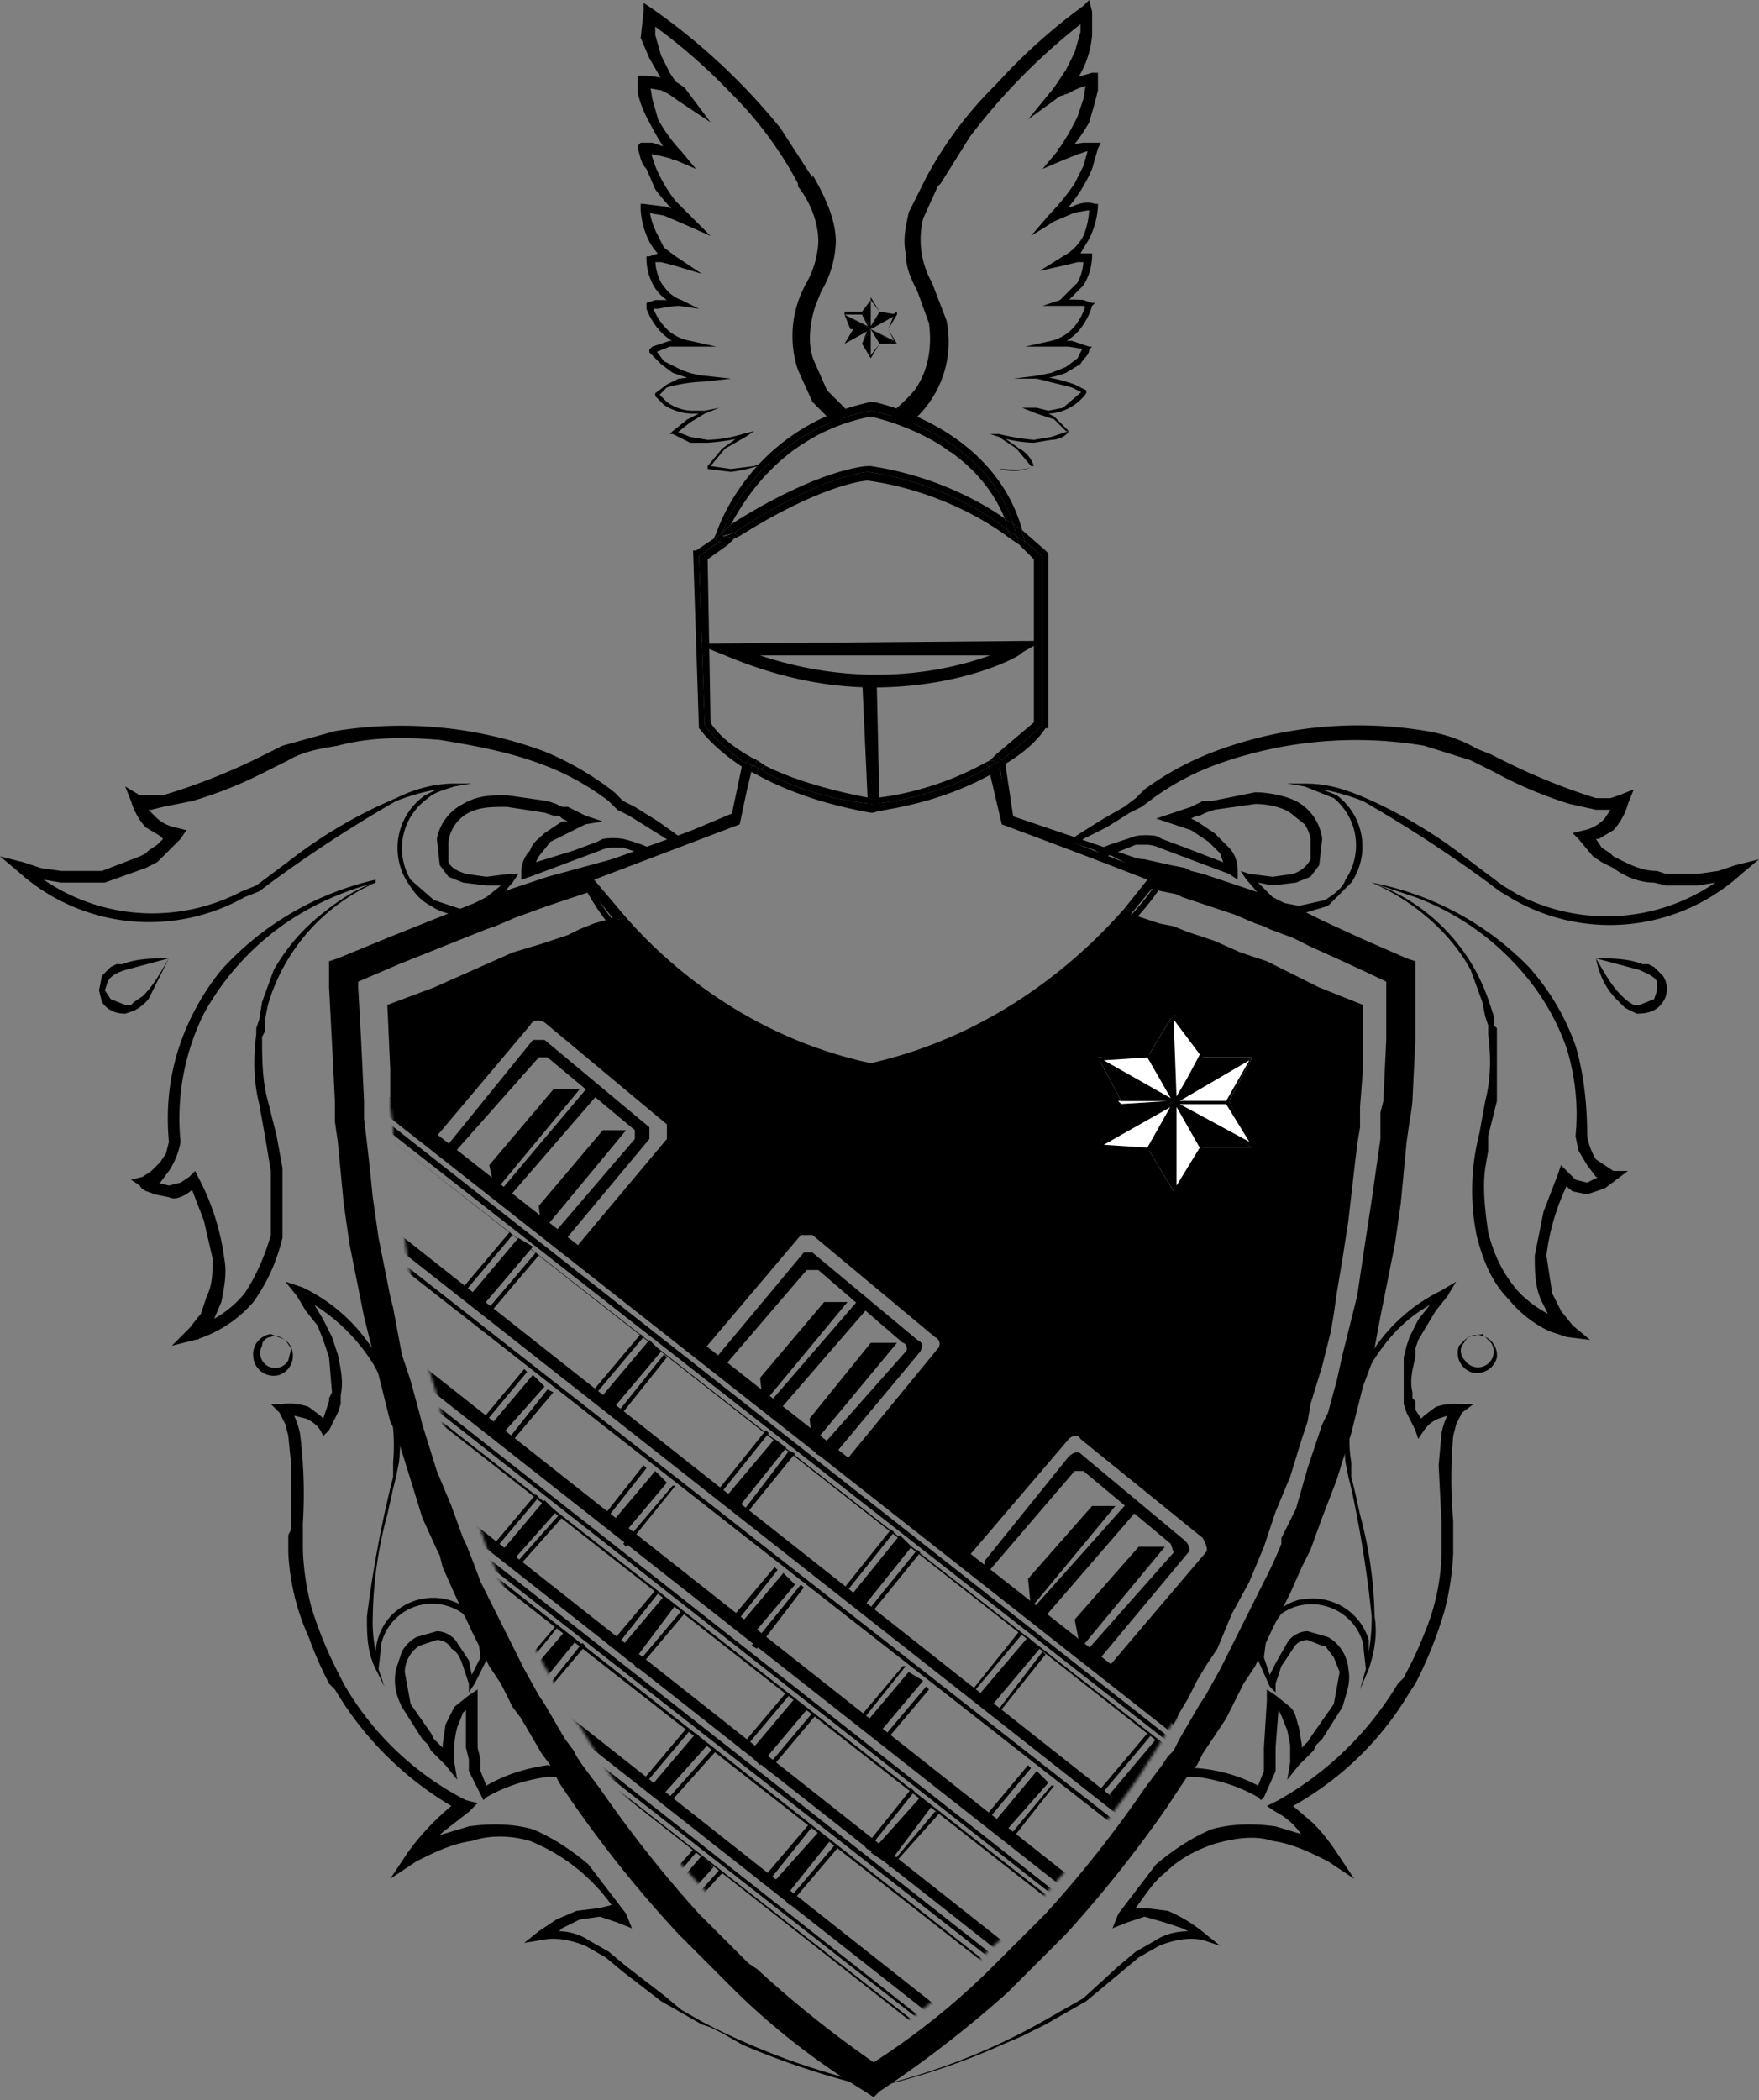 <svg xmlns="http://www.w3.org/2000/svg" xmlns:xlink="http://www.w3.org/1999/xlink" viewBox="0 0 604 721">
  <rect x="0" y="0" width="604" height="721" fill="#808080" stroke="none"/>
  <defs>
    <path id="reuse-0" d="M403 379h1v-1h-1v1z"/>
  </defs>
  <defs>
    <path id="a" d="M302 28l-9-3-9-4-9-3-5-2-5-1-19-6-9-2-10-2-10-1-9-2h-5l-5-1h-10l-10-1h-20l-10 1h-9l-5 1-5 1-20 3-9 2-10 2-9 3-10 2-5 2-4 2-9 3-10 3-9 4-18 8-16 6 1 22v13l1 7v6l3 26 2 13 2 12 1 7 2 6 2 12 4 13 1 6 2 6 4 13 5 12 4 12 5 12 6 11 6 12 3 6 3 5 3 6 3 5 4 6 3 5 7 11a394 394 0 0033 40l4 5 4 5 10 9a352 352 0 0040 32 224 224 0 0039-32l10-9 4-5 5-5a378 378 0 0032-40l7-11 3-5 4-6 3-5 3-6 3-5 4-6 5-12 6-11 5-12 4-12 5-12 4-13 2-6 1-6 4-13 3-12 1-6 1-7 2-12 2-13 3-26 1-6v-7l1-13V43l-15-6-18-9z"/>
  </defs>
  <g fill="none" fill-rule="evenodd">
    <path d="M293 113l-3 5h6l3 5 3-5h6l-3-5 3-5-6-1-1 1 1-1-3-4-3 4-6 1 2 5h1z"/>
    <g fill="#000" fill-rule="nonzero">
      <path d="M299 113c-1 0 0 0 0 0zM299 113l-3-6 3-4v10zM299 113v-11l3 5-3 6zm0-10v9l3-5-3-4z"/>
      <path d="M299 113l-9-5v-1h6l3 6zm-9-5l8 4-2-4h-6zM299 113zM299 113zM299 113c0-1 0 0 0 0zM308 118l-9-5h6l3 5zm-9-5l8 4-2-4h-6zM299 123v-10l3 5-3 5zm0-10v9l3-4-3-5zM299 113v10l-3-5z"/>
      <path d="M296 118h-6l9-5-3 5zm-6 0h6l2-5-8 5zM299 113l3-6 6 1-9 5zM308 118h-6l-3-5z"/>
      <path d="M299 113l9-6v1l-3 5h-6zm8-5l-8 5h6l2-5z"/>
    </g>
    <path fill="#000" fill-rule="nonzero" d="M299 113l-9-5 2 5h6-5l-3 5zM306 143l1-1 1-2a52 52 0 006-6c5-7 6-15 5-23l-4-11c-2-4-4-8-4-13-1-5 0-9 1-14l6-12a132 132 0 0124-32 197 197 0 0130-27l2-2 1 4v8a33 33 0 01-5 15l-3 3-2 3-3-3a26 26 0 016-3l7-2h2v6l-1 4-2 7a58 58 0 01-9 12l-2-3a52 52 0 019-2h6l-1 2-2 7a53 53 0 01-8 13l-5 5-2-2c3-2 5-3 8-3 2-1 5-2 8-1h1v1a29 29 0 01-3 11l-3 5-5 3-1-2a31 31 0 016-1h4v1a20 20 0 01-3 10l-7 7-1-2a54 54 0 018 0l3 1h1l-1 1a23 23 0 01-5 9 17 17 0 01-9 5v-2h7l6 2h1l-1 1c0 2-2 3-3 5l-5 3a28 28 0 01-10 2v-1a56 56 0 0113 3l4 2v1a17 17 0 01-13 7h-4v-2l6 3 5 5h1-1c-1 2-4 3-6 3l-6 1a45 45 0 01-12-2v-1l7 5c2 1 4 3 5 6-4 2-8 2-12 1l-11-4m-6-2l6 2 11 4c4 0 8 1 12-1h-1l-5-6-6-4-3-1h3a78 78 0 0012 2l6-1 6-2h-1l-4-4-6-2-5-2h5l4 1 5-1 7-6v1l-4-2-4-1-8-2h-8l8-1 5-1 5-2 4-3 2-4 1 1-6-1h-15l9-2a15 15 0 008-5 21 21 0 004-8l1 2-2-1h-14l6-2 6-6a17 17 0 002-9l1 2h-3l-4 1-9 2 8-5a17 17 0 007-7 26 26 0 002-10l1 1-6 1-7 3-8 5 6-7a82 82 0 009-11l3-6 2-7 1 2h-2l-3 1-5 2-7 3 5-6a85 85 0 007-12l2-6 1-6 2 1a23 23 0 00-8 3l-3 1-11 8 9-11 2-3 2-3 3-6 2-7V5l3 1a212 212 0 00-41 41l-10 16-1 1-5 11a30 30 0 003 22l5 13a36 36 0 01-10 33l-2 2M289 144l-2 2-8-8-5-11a37 37 0 013-30 32 32 0 004-14c0-7-3-14-7-19v-1a128 128 0 00-23-31 192 192 0 00-29-25l3-2v7l2 7 3 6 2 3 3 2 9 12-12-8a22 22 0 00-5-3l-6-1 2-2 1 6 2 7a54 54 0 008 11l5 6-7-3a48 48 0 00-8-2h-3l2-2 2 6a50 50 0 007 12l5 5 7 7-9-4-7-3-6-1 1-1a26 26 0 003 9l2 4 4 3 9 6-10-3-4-1h-3l1-1a18 18 0 002 8c2 3 4 5 7 6l6 3-7-1a52 52 0 00-7 1h-2v-1a21 21 0 005 8 15 15 0 008 4l9 2h-16l-5 2v-1l3 4 4 2a26 26 0 0010 3l9 1-9 1a54 54 0 00-13 2l-3 3v-1l3 3a15 15 0 009 3h4l5-1-5 2-5 3-5 4v-1l5 2 6 1a44 44 0 0012-2l4-1-3 2-7 4-5 6 7 1 8-1 7-3 3-1 4-2m-4 2l-3 2a62 62 0 01-15 4l-8-1v-1l5-6 7-5 1 1a79 79 0 01-13 2h-6l-6-3h-1l1-1 5-4 6-3v1h-4a18 18 0 01-10-3l-3-3v-1l4-3 4-2 9-1v2l-5-1-6-2-4-3-4-4v-1l1-1 6-2h7l-1 2a17 17 0 01-9-5 23 23 0 01-5-8v-2l3-1h8v2c-3-1-6-3-8-6a19 19 0 01-3-10v-1h1l3-1h2l4 1-1 3a20 20 0 01-8-8 28 28 0 01-3-11v-2h1l8 1 8 3-2 2a85 85 0 01-10-11l-3-7c-2-2-2-4-3-7v-1l1-1h4l3 1 6 2-2 3a88 88 0 01-8-13 38 38 0 01-4-10v-6h2a27 27 0 0110 2l3 2-3 3-2-3-2-3-4-7-3-7 1-9V1l3 2a216 216 0 0144 41l11 17v-1c4 7 8 15 8 23a35 35 0 01-5 17l-2 5c-2 6-3 14 0 20l4 9 7 7-2 3M299 715a170 170 0 01-33-32h-1v1a164 164 0 0034 32l-2-1-4-1a240 240 0 01-52-20l-7-4-6-5-13-10-6-5-7-4c-3-2-7-3-10-3l1-1 6-3 7-1 6 2 5 2-2-5-13-17c-6-5-12-9-19-12-7-2-15-2-22-1l-10 3 1-1 9-7 3-3-4-1a102 102 0 01-42-40l-1-2-1-2a136 136 0 01-9-22 89 89 0 01-3-20v-9a165 165 0 00-1-31 30 30 0 00-2-6l4 1a11 11 0 015 4l1 2 2-2 3-6 1-3v-3c1-5 0-9-1-14l-1-3-1-3-3-6-3-5c8 5 15 12 20 20 6 10 8 22 7 34v5l-1 4a402 402 0 00-8 44c0 6 0 12 3 18l3 6-2-6 1-9a18 18 0 0128-10l5 7 1 8-3 6-1-5-4-6c-1-2-4-4-7-4l-7 2a13 13 0 00-5 5l-2 6c-1 5 0 9 2 13l7 11 2 2 1 2 1 1 4 4 4 5-1-6a36 36 0 011-12l2-5 1-1v13l1 4v4l4 8 1 2 1-1c7-4 14-6 21-7h9v-3l-9-1c-7 1-14 3-21 7l-2-5v-4l-1-4v-20l-3 2-5 4-3 6-1 7v1l-1-1-1-1-1-1-1-2-7-10-2-11a11 11 0 015-9l6-2c2 0 4 1 5 3 2 1 3 3 4 6l2 6v3l2-3 4-8v-5l-1-5c-1-3-3-6-6-8a20 20 0 00-26 3 20 20 0 00-5 12 50 50 0 01-1-12 140 140 0 015-35l2-9 1-4 1-5a59 59 0 00-33-60l-6-2 4 5 3 5 4 5 2 5 1 3 1 3 1 12-1 2v1l-1 3-1 3-1-1-4-3a19 19 0 00-9-1h-4l3 3 2 4 1 4 1 10v22l-1 2v6a79 79 0 007 29 125 125 0 006 14l1 2 2 2a114 114 0 0040 40 85 85 0 00-15 16l-6 9 9-6c6-3 12-6 19-7 6-2 13-2 20 0a64 64 0 0128 22l-4 1-8 1-7 3-6 4-5 4 6-1c5-1 10 0 15 2l7 4 6 5 13 10 7 4 7 4 3 1 4 2 7 4a274 274 0 0038 13l4 1h3l-1-1zM501 482a20 20 0 00-8 1l-4 3-1 1-2-3v-3l-1-1v-2c-1-4 0-8 1-12v-3l1-3 3-5 3-5 4-5 3-5-5 3a59 59 0 00-33 59l1 5 1 4a398 398 0 017 44 67 67 0 01-1 12v-4a20 20 0 00-22-14c-3 0-7 2-9 4-3 2-5 4-6 7a15 15 0 00-1 10l4 9 2 2v-3l2-6 4-6c1-2 3-3 5-3l5 2h1l3 4 2 5-2 11-7 10-2 3-1 1-1 1v-1l-1-6c-1-3-1-5-3-7l-5-4-3-2v4l-1 16v8l-2 5a54 54 0 00-29-6l-1 3h9c7 1 14 3 21 7l1 1 1-1 4-9v-8l1-13 1 2 2 5 1 5v6l-1 6 4-5 4-4 1-1 1-2 2-2 7-11c1-4 3-8 2-13a14 14 0 00-7-11l-7-2c-3 0-6 2-7 4l-4 7-2 4-2-6 1-8 5-7a18 18 0 0117-2 18 18 0 0111 12l1 9-2 7 3-7c2-6 3-12 2-18a143 143 0 00-5-35l-2-9-1-4v-5c-2-11 1-23 7-34 5-8 11-15 20-20l-4 5-3 6-1 3-1 4v16l1 3 3 6 1 3 2-3a11 11 0 015-4l3-1a22 22 0 00-2 6l-1 11 1 20v9a75 75 0 01-6 29 120 120 0 01-6 13l-1 2-2 2a112 112 0 01-41 40l-4 2 3 2c4 2 7 5 9 8h1l-10-3c-7-1-15-1-22 1-7 3-13 7-19 12l-13 17-2 5 5-2 6-2 7 2 6 2 2 1c-4 0-8 1-11 3l-7 4-6 5-12 11-7 4-7 4a218 218 0 01-52 21l-3 1h-3a164 164 0 000 1h1l2-1 4-1a236 236 0 0037-13l7-3 4-2 4-2 7-4 7-4 12-10 6-5 7-4c5-2 10-3 15-2l6 2-5-4a51 51 0 00-13-8l-8-1h-3c3-4 6-9 10-12 5-5 11-8 17-10 7-2 14-3 20-1 7 1 13 4 19 7l9 6-6-9a65 65 0 00-8-10l-7-6a107 107 0 0040-39l2-3 1-2a138 138 0 009-23 93 93 0 003-20v-11a161 161 0 010-29l1-4 2-4 4-3h-5zM227 293a55 55 0 00-13-5 22 22 0 00-7 0l-2 1-8 3-13 4 1-2 4-5 6-3 6-3 6-1-6-2-6-3h-2l-2-1-3-1-14-2c-5 0-10 0-15 3a17 17 0 00-9 12l1 9 3 4 5 2 8 1h5l-5 4-4 3-5 1-9-3-8-7a21 21 0 016-28c2-2 6-3 9-4l6-1h-6c-7 0-14 2-20 5a163 163 0 00-36 21l-8 6-4 3-5 2a66 66 0 01-68-4l6 1h15l14-5 2-1 2-1 3-3 5-5 2-3-4-1a13 13 0 01-6-3l-3-3h1l4-1 10-2a141 141 0 0025-10l4-2 4-2c5-3 11-4 17-5 11-3 23-3 35-2 12 2 23 4 34 8a89 89 0 0124 13l3 3 4 2 8 5 8 5h1l3-1-3-2-7-5-8-5-4-2-3-3a102 102 0 00-24-14 141 141 0 00-72-7l-18 5-4 2-4 2a212 212 0 01-33 13h-8l-5-3 2 5a23 23 0 005 9l5 3 1 1-2 2-3 2-1 1-2 1-13 5H21l-7-1-6-2-8-2 6 5a67 67 0 0078 9l5-2 4-3a456 456 0 0143-28 77 77 0 0114-4l-4 2a22 22 0 00-6 30c2 3 4 6 8 8 3 2 6 3 10 3a17 17 0 0011-3l7-8 2-3h-3l-8 1-7-1c-3-1-5-2-6-4v-7a13 13 0 017-10c4-2 8-2 13-2l13 2 3 1h2l1 1 2 1h-2l-6 4c-2 2-4 3-5 6-2 2-3 5-3 7v3l3-1 16-6 8-3a11 11 0 014-1h4l9 3 4-1zM376 292l5-2 9-3a22 22 0 017 0l2 1 8 3 13 5-1-3-4-4-6-4-6-2-6-2 6-2 6-2 2-1 2-1h3l15-3c4 0 10 1 14 3a17 17 0 019 13l-1 9-3 4-5 2-8 1-5-1 5 5 4 2 5 1 9-2c3-2 6-4 7-7a21 21 0 00-4-28l-10-4-6-1h6c8 0 14 2 21 5a163 163 0 0135 21l8 6 4 3 5 3a66 66 0 0068-4l-6 1h-11l-4-1c-5 0-10-2-14-5l-2-1-2-1-3-2-5-6-2-2 4-1a13 13 0 007-4l2-3h-5l-9-2a141 141 0 01-26-11l-4-2-4-2-16-5a141 141 0 00-70 6 89 89 0 00-23 12l-4 3-4 2-8 5-8 4-1 1-3-1 3-2 8-5 7-4 4-3 3-3a101 101 0 0124-13 141 141 0 0173-7c6 1 12 3 17 6l5 2 4 2a214 214 0 0032 13h5l3-1 5-2-2 5a22 22 0 01-5 9l-5 3h-1l2 3 3 2 1 1 2 1c4 2 8 4 13 4l3 1h11l7-1 6-2 8-2-6 5a67 67 0 01-78 9l-5-3-4-3a456 456 0 00-43-28 77 77 0 00-14-4l5 2a22 22 0 015 30l-8 8-10 3a17 17 0 01-11-4l-7-8-2-3 3 1 8 1 7-1c3-1 5-3 6-5v-7a13 13 0 00-2-5l-5-4c-3-2-8-3-12-3l-14 2-3 1-2 1h-1l-2 1 2 1 6 4 5 5c2 2 3 5 3 8v3l-3-2-16-6-8-3a11 11 0 00-4-1h-4l-10 4-4-2z"/>
    <path fill="#000" fill-rule="nonzero" d="M300 720l-3-2a245 245 0 01-44-34l-3-3-7-7-5-5-5-5a409 409 0 01-41-52l-2-4-1-2-3-4-7-12-3-4-4-8-4-6-6-12-6-13-4-9-1-4-1-2-5-11-4-13-5-16-2-4-3-12-2-8-4-16-1-5-4-20-2-14-2-21-1-7v-2-5l-1-20-1-19v-9l3-1 17-7 20-8 10-4 4-2 6-2 12-4 3-1 33-9-17 10-1 4-12 4-3 1-11 4-7 3-3 1-10 4-20 8-14 6v2l1 18 1 21v6a1024 1024 0 013 27l2 14 4 20 1 4 3 16 3 9 3 11 1 4 5 16 5 12 4 11 1 2a377 377 0 015 13l6 12 6 12 3 6 5 9 2 3 7 12 3 4 1 2 2 3 6 8a422 422 0 0034 43l5 5 5 5 7 7 3 2a374 374 0 0040 32 247 247 0 0040-32l2-2 7-7 5-5 5-5a398 398 0 0034-43l6-8 2-3 2-2 2-4 7-12 2-3 5-9 3-6 6-12 6-12a148 148 0 006-13v-2l5-10 4-14 5-15 2-4 3-11 2-9 4-16 1-4 3-20 2-13 3-21v-7-2l1-4 1-21v-20a1107 1107 0 00-26-12l-6-3-8-3-2-1-3-1-7-3-15-5-3-1-2-1-5-1-4-1 1-4-14-7 11 1 9 2 5 1 2 1 4 1 15 5 6 2 4 2 2 1 8 3 6 3 13 6 16 7 3 1v27l-1 21a78 78 0 01-1 7l-1 7-2 21-2 14-4 20-1 5-3 16-3 8-3 12-1 4-5 16-5 13-4 11-1 2-2 4-4 9-6 12-6 13-4 6-4 8-2 4-8 12-2 4-2 2a442 442 0 00-8 12 425 425 0 01-35 44l-5 5-5 5-7 7-3 3a386 386 0 01-44 34l-2 2z"/>
    <g transform="translate(133 302)">
      <mask id="b" fill="#fff">
        <use xlink:href="#a"/>
      </mask>
      <g fill-rule="nonzero" mask="url(#b)">
        <path fill="#FFF" d="M245 74l-7 13h16l8 14 8-14h16l-8-14h1l7-14h-16l-1 2 1-2-8-13-8 13h-16l7 13v2z"/>
        <g fill="#000">
          <path d="M262 74v-1c1 0 1 0 0 0h-1 1v1zM262 73l-8-14 8-13v27z"/>
          <path d="M262 73l-1-27 1-1v1l9 13-8 14-1 1v-1zm0-26l1 25 7-13-8-12z"/>
          <path d="M262 73l-24-13v-1l16-1v1l8 14zm-22-13l21 12-7-13-14 1zM262 74v-1 1zM262 74l1-1h-1v1z"/>
          <path d="M262 74v-1h1-1v1z"/>
          <path d="M286 87l-24-13v-1h17l7 14zm-23-14l22 13-7-13h-15z"/>
          <path d="M262 101V73l9 14v1l-9 13zm0-26v24l8-12-8-12zM262 73v28l-8-14z"/>
          <path d="M254 88l-16-1v-1l24-13c1 0 1 0 0 0l-8 15zm-14-2l14 1 7-13-21 12zM262 73l8-14h16l-24 14z"/>
          <path d="M238 59l24 14h-16 16l-24 14 8-14zM286 87h-16l-8-14zM262 73l24-14v1l-7 13h-17zm23-12l-21 12h14l7-12z"/>
        </g>
        <path fill="#FFF" d="M260 73l-15 1v-2z"/>
        <g fill="#000">
          <path d="M90 85L54 55h-4L20 92v3l1 1 31-35h3l30 25v3l-30 35 2 1h3l30-36v-4z"/>
          <path d="M40 111l32-37-3-3-32 38zM66 72h-9L35 98l2 9zM82 86h-8l-22 26 1 9z"/>
        </g>
        <g fill="#000">
          <path d="M182 158l-36-30h-3l-30 36v4l1 1 30-35h4l29 25c1 0 2 2 1 3l-31 35 2 1h4l30-36c1-2 1-3-1-4z"/>
          <path d="M133 184l32-37-3-3-32 37zM158 145h-8l-22 26 1 9zM175 159h-9l-21 26 1 9z"/>
        </g>
        <g fill="#000">
          <path d="M274 227l-36-30c-1-1-3 0-4 1l-29 36v4h1l30-35h3l30 25 1 3-31 35 2 2c1 1 3 0 4-1l30-36c1-1 0-3-1-4z"/>
          <path d="M225 254l32-37-3-3-33 37zM250 215h-8l-22 25 1 10zM267 229h-9l-22 25 2 10z"/>
        </g>
        <g fill="#000">
          <path d="M80 184l16-20-1-1-16 20zM72 176l16-19-1-1-16 19zM78 181l16-19-4-4-16 19z"/>
        </g>
        <g fill="#000">
          <path d="M35 149l17-20-1-1-17 20zM27 141l16-19-1-1-16 19zM33 146l17-20-5-3-16 19z"/>
        </g>
        <g fill="#000">
          <path d="M254 320l17-20-1-1-17 20zM246 313l16-19-1-1-16 19zM252 318l17-20-5-3-16 19zM214 330l15-19h-1l-15 18zM206 323l15-18-1-1-15 18zM212 327l15-17-4-4-15 18zM170 297l16-19-1-1-16 19zM162 290l16-20h-1l-16 19zM168 294l16-19-5-3-16 19zM127 264l16-21-1-1-17 21zM119 256l15-19-1-1-16 19zM124 261l16-19-4-4-16 19zM82 229l17-21h-1l-17 20zM74 221l15-19-1-1-15 19zM80 226l16-19-4-4-16 19zM41 195l16-19-2-1-15 19zM33 187l15-18-1-1-15 18zM38 192l16-18-4-4-16 19zM173 339l17-19h-2l-16 19zM165 333l16-20-1-1-16 20zM172 338l15-20-4-3-17 19zM131 306l16-19-1-1-16 19zM122 299l16-19-1-1-16 19zM128 304l16-19-4-4-16 19zM86 271l16-19-1-1-16 19zM78 264l15-19-1-1-16 19zM84 269l15-20-4-3-16 19zM44 237l16-18-1-1-16 18zM36 231l16-19-1-1-16 19zM42 235l16-18-4-4-16 19zM9 250l16-19-2-1-16 19zM1 242l16-19-1-1-16 19zM7 247l16-19-5-4-16 20zM52 282l16-19-1-1-16 20zM42 277l17-21h-1l-17 20zM48 282l17-21-4-3-17 20z"/>
          <g>
            <path d="M96 318l17-19-1-1-17 19zM88 311l16-19-1-1-16 19zM93 316l17-19-4-4-17 20z"/>
          </g>
          <g>
            <path d="M137 351l17-20 1 1-17 20zM130 345l16-20-1-1-17 20zM136 350l16-20-4-3-17 19z"/>
          </g>
          <g>
            <path d="M97 361l18-20-1-1-18 20zM90 353l16-19-1-1-17 19zM95 358l17-19-4-4-17 20z"/>
          </g>
          <g>
            <path d="M52 328l19-22-2-1-18 22zM44 319l18-21-1-1-18 21zM50 324l18-20-5-4-18 21z"/>
          </g>
          <g>
            <path d="M210 286l16-20-1-1-16 21zM202 278l16-19-1-1-16 20zM208 283l16-19-4-4-17 20z"/>
          </g>
          <g>
            <path d="M166 252l17-21-1-1-17 21zM158 244l16-20-1-1-16 20zM164 249l16-20-4-4-17 21z"/>
          </g>
          <g>
            <path d="M123 218l17-21-2-1-16 21zM115 210l16-20-1-1-16 20zM121 215l16-20-4-3-16 19z"/>
          </g>
          <path d="M288 307l3-3L5 79l-3 3zM286 310l1-1L1 84l-1 2zM285 312v-1L1 89zM265 339L-16 119zM-35 145v-1l281 220v1zM228 390h1L-52 169l-1 1zM209 415v-1L-72 194zM-20 108l3-3 285 225-2 3zM-17 116l1-1 281 220-1 1zM-40 132l3-4 285 225-2 4zM243 360l1-1-281-221-1 1zM229 383l2-3-285-225-3 3zM227 386l1-1-281-221-1 2zM211 409l2-3-285-225-3 3zM209 412v-1L-71 190l-1 2z"/>
        </g>
        <path fill="#FFF" d="M57 298l-43-33-17 20 42 34zM282 311l-13-10-13 17 11 9 15-16z"/>
        <path fill="#000" d="M286 306l4-4L0 74v7z"/>
      </g>
    </g>
    <path d="M342 259l13-11v-56a78 78 0 00-8-7c-9-7-27-17-49-20-2 0-17 2-44 19l-2 1-2 2-7 5 1 56c1 2 5 7 14 12l37-28 47 27z"/>
    <path d="M298 160h1c20 3 36 11 46 18-11-27-42-34-46-35-30 6-43 28-48 37 30-19 46-20 47-20z"/>
    <path fill="#000" fill-rule="nonzero" d="M204 302l2-1h-1l49-20 4-16-2-1-4 15-50 21 1 2h1zM384 298a18 18 0 016 0l-44-17-4-16-2 1 4 17 40 15zM299 141s38 6 49 39l3 2c-10-36-51-44-51-44h-1c-42 9-53 45-53 45l-1 2 3-2c2-6 15-35 51-42z"/>
    <path fill="#000" fill-rule="nonzero" d="M299 143c4 1 35 8 46 35l3 2c-11-33-49-39-49-39-36 7-49 36-51 42l3-3c5-9 18-31 48-37zM352 186l6 5v58l-14 12v2c5-3 11-7 15-13h1v-60l-1-1-8-7v1l1 3zM242 249l-2-58a273 273 0 017-5l-2-1-6 4h-1l2 61c1 1 5 7 16 14v-2c-10-7-14-13-14-13zM261 264h-1v2c9 5 22 10 39 13h1c1-1 20-2 40-13v-3c-20 12-41 13-41 13-17-2-30-7-38-12zM258 263h1l-3-1v2l2 1v-2zM342 262v3l2-2v-2l-2 1zM340 263v3l2-1v-3l-2 1z"/>
    <path fill="#000" fill-rule="nonzero" d="M260 264h1l-2-1h-1v2l2 1v-2zM355 192v56l-13 11 1 1 1 1 14-12v-58l-6-5v3l3 3zM258 260c-9-5-13-10-14-12l-1-56 7-5-3-1-7 5 2 58s4 6 14 13l2-2zM338 262c-18 10-36 12-39 12-16-3-28-7-36-11l-2 1c8 5 21 10 38 12 0 0 21-1 41-13h-1l-1-1z"/>
    <path fill="#000" fill-rule="nonzero" d="M342 259l-2 2h1l1 1 2-1-1-1-1-1zM258 260l-2 2 3 1 1-2-2-1z"/>
    <path fill="#000" fill-rule="nonzero" d="M340 261l-2 1 1 1h1l2-1-1-1h-1zM263 263l-3-2-1 2 2 1 2-1zM346 182l-1-4c-10-7-26-15-46-18h-1c-1 0-17 1-47 20v2l1 1c30-20 46-21 46-21 21 3 38 12 48 20z"/>
    <path fill="#000" fill-rule="nonzero" d="M347 185v-1l-1-2c-10-8-27-17-48-20 0 0-16 1-46 21l2 1c27-17 42-19 44-19 22 3 40 13 49 20zM349 184l3 2-1-3v-1l-3-2 1 4z"/>
    <path fill="#000" fill-rule="nonzero" d="M352 189v-3l-3-2 1 3 2 2zM247 186l2-2h-1v-1l-3 2 2 1z"/>
    <path fill="#000" fill-rule="nonzero" d="M252 185l-3-1-2 2 3 1 2-2zM346 182l3 2-1-4-3-2 1 4z"/>
    <path fill="#000" fill-rule="nonzero" d="M347 184v1l3 2-1-3-3-2 1 2zM251 182v-2l-3 3v1a1216 1216 0 004-1l-1-1zM254 184l-2-1-3 1 3 1 2-1zM300 236c-15 0-32-3-51-11l-10-4 119-1-7 4c0 1-20 12-51 12zm-39-11c36 12 65 5 79 0h-79zM129 303a99 99 0 00-28 12 91 91 0 00-31 33 81 81 0 00-8 44 26 26 0 01-4 10l-3 4-5 2 1-4 3 2 4 1 4-1 3-2 2-2 1 2a82 82 0 019 28c1 5 0 10-1 15l-3 7-5 6-2-4 5-2a36 36 0 0013-10c4-6 7-13 9-20v-22l-1-6-1-6-2-11c-2-8-2-16-1-24v-2l1-3 1-6 4-11c4-7 9-13 15-18s13-10 20-12zm0 0a66 66 0 00-37 42l-1 5v4l-1 2c0 7 0 15 2 22l3 12 2 11v24c-2 8-5 15-10 22a43 43 0 01-20 13l-8 2 6-6 4-5 2-6c2-4 2-8 2-13l-3-13-5-13 3 1-4 3c-2 1-4 2-6 1l-5-1c-2-1-4-1-5-3l-3-2 4-1 3-2 3-3 2-3 1-4c-1-11 0-21 3-31a84 84 0 0115-28 102 102 0 0153-31zM471 303a102 102 0 0154 29 81 81 0 0116 27c3 10 4 21 4 31a22 22 0 003 8l3 2 3 2h5l-4 3-4 3-6 2-5-1-5-4h4a78 78 0 00-8 26l2 13 3 6 4 5 6 5-8-1-6-2a40 40 0 01-14-11c-6-6-9-14-11-22a79 79 0 011-35l2-11c2-8 2-15 1-23v-3l-1-3-1-5-4-11c-7-13-20-24-34-30zm0 0a65 65 0 0140 40l2 6v3l1 1v25l-3 12v5l-1 6c-1 7 0 15 1 22 2 8 5 14 10 20a39 39 0 0018 11l-2 4-5-6-3-6c-2-5-2-10-2-15l3-15 5-13 1-3 2 2 3 3 4 1 4-2 4-2 1 4-6-2-3-4-3-5-1-5c1-10 0-20-3-30a81 81 0 00-15-26 90 90 0 00-37-26l-15-5zM548 329c5 0 11 0 16 2h2l2 1 3 3a8 8 0 010 9c-2 3-5 4-9 4l-2-1-2-1-3-3c-4-4-6-9-7-14zm0 0c3 5 5 9 9 13a17 17 0 004 3h2l5-2 1-3v-3c-1-2-4-3-6-4l-15-4zM51 343a16 16 0 01-5 4l-3 1c-3 0-6-1-8-4l-1-4 1-5 3-3 2-1h2c5-2 11-2 16-2l-7 14zm-8-10c-3 1-5 2-6 4l-1 3 2 3 5 2h2l1-1 3-2c4-4 6-8 9-13l-15 4zM504 459a7 7 0 0110 7 7 7 0 01-9 5 7 7 0 01-4-9l3-3zm0 0l-2 3c-1 2 0 4 1 5a5 5 0 009-6l-3-3-5 1zM98 460a7 7 0 01-2 12 7 7 0 01-9-6 7 7 0 016-8l5 2zm0 0c-2-1-3-2-5-1-1 0-3 1-3 3a5 5 0 009 5l1-4-2-3z"/>
    <path fill="#000" fill-rule="nonzero" d="M296 232h5l1 44h-4z"/>
    <g>
      <path fill="#000" fill-rule="nonzero" d="M453 339l-18-9-9-3-9-4-9-3-5-2-5-1-12-4c-14 16-43 44-89 54h1-2c-40-13-71-35-85-52l-7 2-5 2-4 2-9 3-10 3-9 4-18 8-16 6 1 22v10l16 13 32-38c1-2 3-2 5-1l42 35v5l-31 37 44 35 33-39h4l42 35c2 1 2 3 1 4l-32 39 42 33 35-41c1-1 3-2 4 0l42 34c1 2 2 4 1 5l-34 40 23 19 2-4 3-5 3-6 3-5 4-6 5-12 6-11 5-12 4-12 5-12 4-13 2-6 1-6 4-13 3-12 1-6 1-7 2-12 2-13 3-26 1-6v-7l1-13v-22l-15-6z"/>
      <path fill="#000" fill-rule="nonzero" d="M204 302l50-19 4-19-2-1-5 18-52 20 1 1 11 14 4-1-11-13zM398 302l1-1-52-20-4-18-3 1 5 19 49 19-8 10 3 1 9-11z"/>
      <path fill="#000" fill-rule="nonzero" d="M299 368c47-10 77-39 90-55l-3-1c-14 16-43 43-87 53-42-9-70-34-84-50l-4 1c15 17 44 43 88 52z"/>
      <path stroke="#000" stroke-width="2" d="M188 304l64-23 4-19M201 303s5 10 11 16M388 316s8-8 12-16M403 300l-56-19-3-20"/>
    </g>
    <g fill-rule="nonzero">
      <path fill="#FFF" d="M385 379l-8 15h17l9 15 9-15h18l-8-16 8-15h-18l-1 2 1-3-9-14-9 15h-17l8 15h-1l1 1z"/>
      <g fill="#000">
        <path d="M403 379h1v-1h-1v1zM403 378l-9-15 9-15v30z"/>
        <path d="M403 378l-1-30 1-1v1l10 14v1l-9 16-1-1zm0-28l1 27 8-15-9-12z"/>
        <path d="M403 379l-26-15-1-1h1l17-1h1l9 16-1 1zm-24-15l23 13-8-14-15 1z"/>
        <path d="M403 379l1-1h-1v1z"/>
        <use xlink:href="#reuse-0"/>
        <use xlink:href="#reuse-0"/>
        <path d="M430 394l-27-15v-1h19l8 15v1zm-25-15l24 13-8-13h-16z"/>
        <path d="M403 409v-31h1l9 16v1l-9 14h-1zm1-29v27l8-13-8-14zM403 378v31l-9-15z"/>
        <path d="M394 395l-17-1h-1l1-1 26-15h1v1l-9 16h-1zm-15-2l15 1 8-14-23 13zM403 378l9-15h18l-26 15z"/>
        <path d="M377 363l26 15h-18 18l-26 16 8-16zM430 394h-18l-9-16z"/>
        <path d="M403 378l27-15-8 15v1h-18l-1-1zm26-14l-24 14h16l8-14z"/>
      </g>
      <path fill="#FFF" d="M401 378l-16 1-1-1h1z"/>
    </g>
  </g>
</svg>
